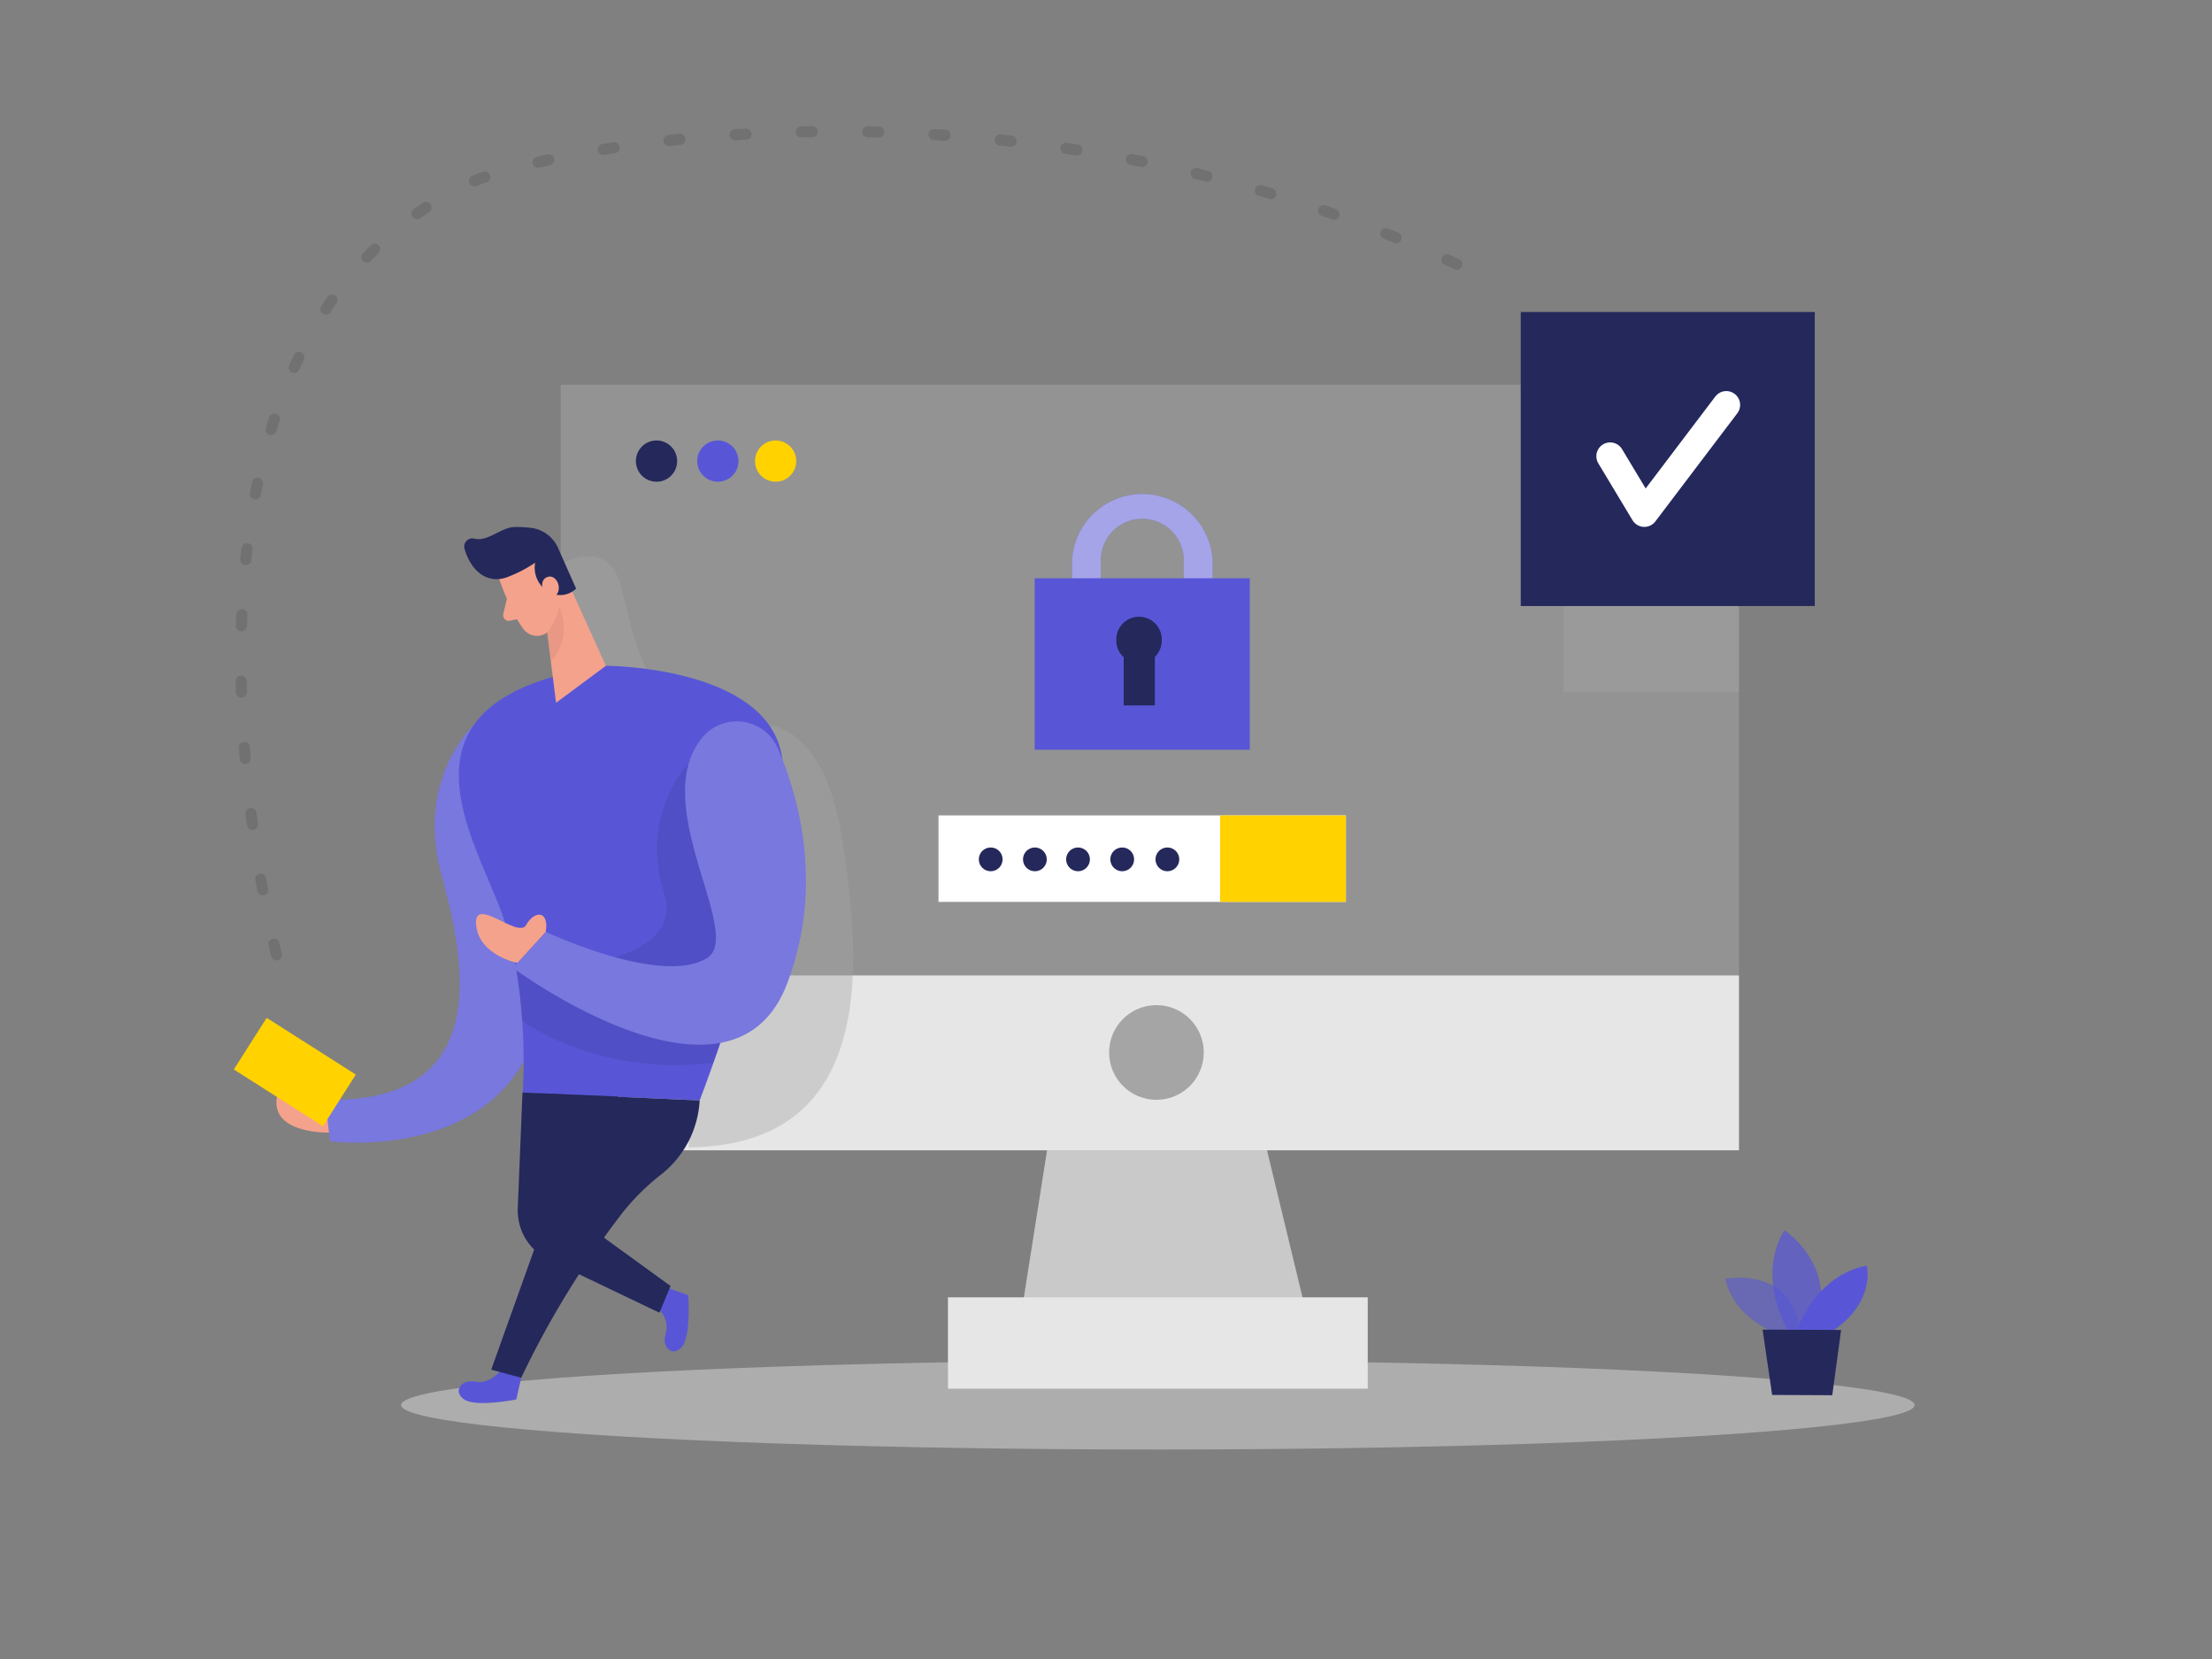 <svg id="Layer_1" data-name="Layer 1" xmlns="http://www.w3.org/2000/svg" viewBox="0 0 400 300"><rect x="0" y="0" width="400" height="300" fill="#808080" stroke="none"/><title>#139_authentication_twocolour</title><path d="M85.61,131.19s-10.28,9.37-5.94,26.37c3,11.63,12.16,42.13-20.84,41.31l.84,7.52S92.74,210.72,98,182.56C104,150.73,85.61,131.19,85.61,131.19Z" fill="#5856d6"/><path d="M85.61,131.19s-10.28,9.37-5.94,26.37c3,11.63,12.16,42.13-20.84,41.31l.84,7.52S92.74,210.72,98,182.56C104,150.73,85.61,131.19,85.61,131.19Z" fill="#fff" opacity="0.2"/><rect x="101.39" y="69.57" width="213.07" height="138.44" fill="#c9c9c9" opacity="0.27"/><polygon points="191.83 192.2 183.73 243.61 237.71 243.61 225.3 192.2 191.83 192.2" fill="#c9c9c9"/><ellipse cx="209.37" cy="254.08" rx="136.85" ry="8.04" fill="#e6e6e6" opacity="0.45"/><rect x="101.39" y="176.39" width="213.07" height="31.62" fill="#e6e6e6"/><circle cx="209.12" cy="190.32" r="8.56" fill="#a5a5a5"/><rect x="171.42" y="234.6" width="75.91" height="16.52" fill="#e6e6e6"/><path d="M101.43,102s8.55-5.11,10.89,4.13,4.1,19.48,12.23,21.89-20.39-7.65-20.39-7.65Z" fill="#a5a5a5" opacity="0.4"/><circle cx="118.72" cy="83.38" r="3.73" fill="#24285b"/><circle cx="129.81" cy="83.38" r="3.73" fill="#5856d6"/><circle cx="140.26" cy="83.38" r="3.73" fill="#ffd200"/><path d="M90.63,247.68s-1.89,2.68-4.64,2.17-4.17,1.93-1.94,3.28,9.31-.06,9.31-.06l.89-3.93Z" fill="#5856d6"/><path d="M139.12,131.19s10.06.05,13.21,20.78,6.92,55.15-27.78,55.51h0V182.85Z" fill="#a5a5a5" opacity="0.4"/><path d="M109.56,120.4s28.38,0,31.72,15.75S126.52,199,126.52,199l-32-1.38s1.34-17.52-3.49-31.69S68.19,126.3,109.56,120.4Z" fill="#5856d6"/><path d="M124.55,138.05s-9,9.07-4.46,23.44-26.73,14-26.73,14a91,91,0,0,1,1,9.07S108,194.81,129,192.18l1.26-3.6,5.39-13.24Z" opacity="0.08"/><path d="M90.28,104.7s1.89,5.78,4.4,9.08a3.05,3.05,0,0,0,4.29.57,6.72,6.72,0,0,0,2.86-6.73l-.4-5.59a5.45,5.45,0,0,0-4.49-4.42C92.82,96.68,89,101.24,90.28,104.7Z" fill="#f4a28c"/><polygon points="102.64 105.14 109.56 120.4 100.55 127.09 98.75 112.73 102.64 105.14" fill="#f4a28c"/><path d="M91.77,104.35a24.65,24.65,0,0,0,5-2.59,5.05,5.05,0,0,0,2.18,5.11,4.12,4.12,0,0,0,5.23-.43L101,99.3a6.18,6.18,0,0,0-5-3.85,21.33,21.33,0,0,0-2.9-.15c-2.42,0-4.86,2.71-7.31,2.11A1.46,1.46,0,0,0,84,99.2c.61,2.32,2.46,5.59,5.92,5.53A5.87,5.87,0,0,0,91.77,104.35Z" fill="#24285b"/><path d="M98.26,107s-.87-2.17.81-2.69,3,2.61.9,3.83Z" fill="#f4a28c"/><path d="M91.66,108.28,91,111.1a1,1,0,0,0,1.15,1.16l2.31-.5Z" fill="#f4a28c"/><path d="M99,114.35s2.06-2.83,2.07-4.66a8.94,8.94,0,0,1-1.43,9.89Z" fill="#ce8172" opacity="0.31"/><path d="M127.16,133.19a8.1,8.1,0,0,1,13.54,2.21c3.83,9,8.22,25,1.66,42.38-10,26.57-49.62-2.76-49.62-2.76l6-6.5s20.84,9.85,29.11,4.73C134.71,169,116.87,145.14,127.16,133.19Z" fill="#5856d6"/><path d="M127.16,133.19a8.1,8.1,0,0,1,13.54,2.21c3.83,9,8.22,25,1.66,42.38-10,26.57-49.62-2.76-49.62-2.76l6-6.5s20.84,9.85,29.11,4.73C134.71,169,116.87,145.14,127.16,133.19Z" fill="#fff" opacity="0.2"/><path d="M93.56,174.13s-6.94-1.36-7.46-6.87,7.61,2.62,9.05,0,4.18-2.72,3.54,1.26Z" fill="#f4a28c"/><path d="M118.78,236.28s2.44,2.19,1.6,4.86,1.41,4.38,3,2.33,1.08-9.25,1.08-9.25l-3.79-1.36Z" fill="#5856d6"/><path d="M94.25,249.14l-5.42-1.46,15.33-42.88L98,197.73,126.52,199a18.31,18.31,0,0,1-6.87,13.31,41.73,41.73,0,0,0-7.13,7.05A166,166,0,0,0,94.25,249.14Z" fill="#24285b"/><path d="M94.48,197.57l-.85,20.9a9.88,9.88,0,0,0,5.62,9.34l20,9.57,2-4.83-11.62-8.44a8.73,8.73,0,0,1-3.15-9.83l5.31-16Z" fill="#24285b"/><path d="M219.26,113.87h-5.2V101.7a7.51,7.51,0,1,0-15,0v12.17h-5.21V101.7a12.72,12.72,0,0,1,25.43,0Z" fill="#5856d6"/><path d="M219.26,113.87h-5.2V101.7a7.51,7.51,0,1,0-15,0v12.17h-5.21V101.7a12.72,12.72,0,0,1,25.43,0Z" fill="#fff" opacity="0.46"/><rect x="187.1" y="104.57" width="38.9" height="31.01" fill="#5856d6"/><path d="M210.08,115.84a4.11,4.11,0,1,0-8.21,0,4,4,0,0,0,1.33,3v8.72h5.64v-8.78A4.13,4.13,0,0,0,210.08,115.84Z" fill="#24285b"/><rect x="169.71" y="147.45" width="73.67" height="15.64" fill="#fff"/><rect x="220.64" y="147.45" width="22.74" height="15.64" fill="#ffd200"/><circle cx="179.15" cy="155.4" r="2.15" fill="#24285b"/><circle cx="187.14" cy="155.4" r="2.15" fill="#24285b"/><circle cx="194.94" cy="155.4" r="2.15" fill="#24285b"/><circle cx="202.93" cy="155.4" r="2.15" fill="#24285b"/><circle cx="211.1" cy="155.4" r="2.15" fill="#24285b"/><path d="M59.49,204.81s-10,.28-9.49-5.86,8.83-.08,8.83-.08Z" fill="#f4a28c"/><rect x="47.78" y="184.3" width="11.07" height="19.11" transform="translate(-138.85 134.73) rotate(-57.52)" fill="#ffd200"/><rect x="282.73" y="107.99" width="31.74" height="17.16" fill="#a5a5a5" opacity="0.4"/><path d="M50,172.67S21.64,64.48,84,33.5c14.08-7,103.19-25,187.38,18.17" fill="none" stroke="#000" stroke-linecap="round" stroke-linejoin="round" stroke-width="2" stroke-dasharray="2 10" opacity="0.12"/><path d="M322.33,241.51s-8.51-2.33-10.36-10.26c0,0,13.19-2.66,13.56,11Z" fill="#5856d6" opacity="0.58"/><path d="M323.38,240.66s-5.95-9.4-.72-18.2c0,0,10,6.37,5.58,18.22Z" fill="#5856d6" opacity="0.73"/><path d="M324.91,240.67s3.14-9.93,12.64-11.82c0,0,1.79,6.45-6.15,11.84Z" fill="#5856d6"/><polygon points="318.73 240.44 320.46 252.25 331.33 252.3 332.93 240.5 318.73 240.44" fill="#24285b"/><rect x="275" y="56.42" width="53.17" height="53.17" fill="#24285b"/><polyline points="291.17 82.5 297.35 92.78 312.17 73.22" fill="none" stroke="#fff" stroke-linecap="round" stroke-linejoin="round" stroke-width="5"/></svg>